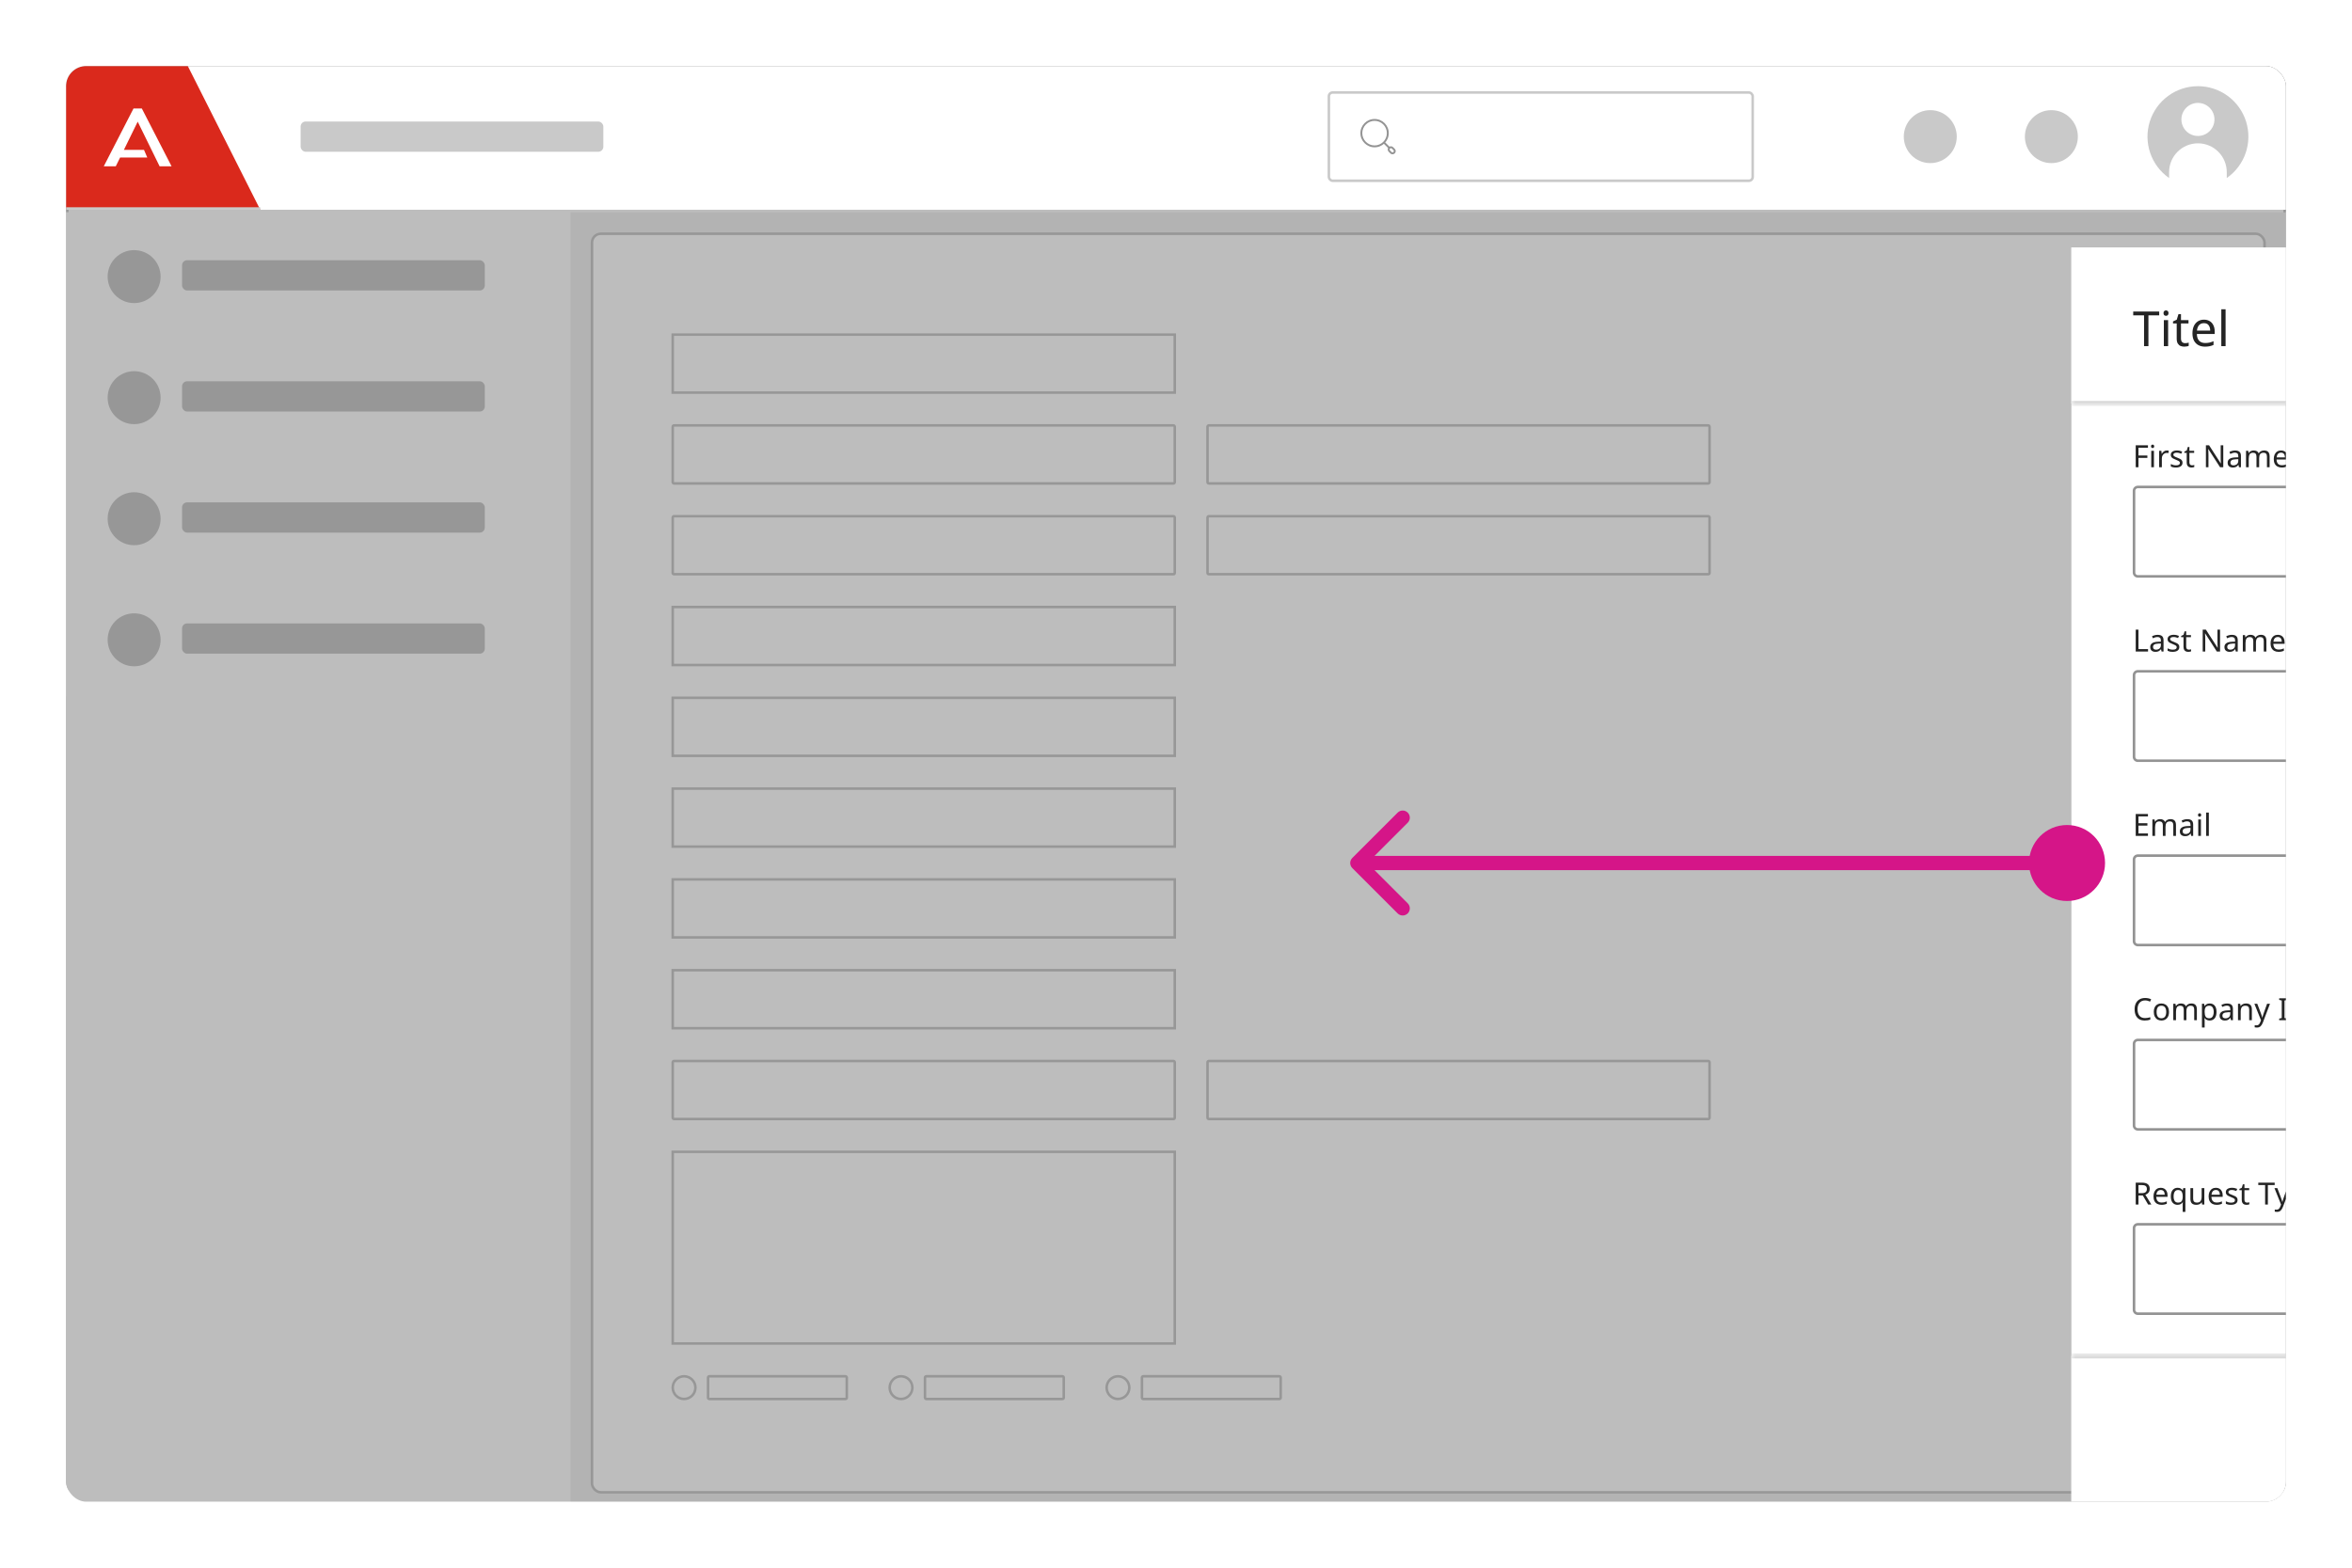 <svg width="285" height="190" viewBox="0 0 285 190" fill="none" xmlns="http://www.w3.org/2000/svg">
<g filter="url(#filter0_d_10306_24162)">
<g clip-path="url(#clip0_10306_24162)">
<rect x="8.153" y="4.153" width="268.694" height="175.156" rx="2.293" stroke="#C9C9C9" stroke-width="0.306"/>
<g clip-path="url(#clip1_10306_24162)" filter="url(#filter1_i_10306_24162)">
<rect width="61.136" height="157.732" transform="translate(8 21.73)" fill="white"/>
<rect width="61.136" height="14.673" transform="translate(8 21.73)" fill="white"/>
<path d="M16.559 32.734C14.786 32.734 13.349 31.297 13.349 29.524C13.349 27.752 14.786 26.315 16.559 26.315C18.331 26.315 19.768 27.752 19.768 29.524C19.768 31.297 18.331 32.734 16.559 32.734Z" fill="#C9C9C9"/>
<rect x="22.367" y="27.538" width="36.682" height="3.668" rx="0.611" fill="#C9C9C9"/>
<rect width="61.136" height="14.673" transform="translate(8 36.402)" fill="white"/>
<path d="M16.559 47.407C14.786 47.407 13.349 45.97 13.349 44.197C13.349 42.425 14.786 40.987 16.559 40.987C18.331 40.987 19.768 42.425 19.768 44.197C19.768 45.97 18.331 47.407 16.559 47.407Z" fill="#C9C9C9"/>
<rect x="22.367" y="42.21" width="36.682" height="3.668" rx="0.611" fill="#C9C9C9"/>
<rect width="61.136" height="14.673" transform="translate(8 51.075)" fill="white"/>
<path d="M16.559 62.08C14.786 62.08 13.349 60.643 13.349 58.87C13.349 57.097 14.786 55.66 16.559 55.66C18.331 55.66 19.768 57.097 19.768 58.87C19.768 60.643 18.331 62.08 16.559 62.08Z" fill="#C9C9C9"/>
<rect x="22.367" y="56.883" width="36.682" height="3.668" rx="0.611" fill="#C9C9C9"/>
<rect width="61.136" height="14.673" transform="translate(8 65.748)" fill="white"/>
<path d="M16.559 76.752C14.786 76.752 13.349 75.315 13.349 73.543C13.349 71.77 14.786 70.333 16.559 70.333C18.331 70.333 19.768 71.77 19.768 73.543C19.768 75.315 18.331 76.752 16.559 76.752Z" fill="#C9C9C9"/>
<rect x="22.367" y="71.556" width="36.682" height="3.668" rx="0.611" fill="#C9C9C9"/>
</g>
<rect width="207.864" height="157.732" transform="translate(69.136 21.73)" fill="#F1F1F1"/>
<rect x="71.734" y="24.328" width="202.667" height="152.535" rx="1.07" fill="white"/>
<rect x="71.734" y="24.328" width="202.667" height="152.535" rx="1.07" stroke="#C9C9C9" stroke-width="0.306"/>
<rect x="81.517" y="36.555" width="60.831" height="7.031" stroke="#C9C9C9" stroke-width="0.306"/>
<rect x="81.517" y="47.56" width="60.831" height="7.031" rx="0.153" stroke="#C9C9C9" stroke-width="0.306"/>
<rect x="146.321" y="47.56" width="60.831" height="7.031" rx="0.153" stroke="#C9C9C9" stroke-width="0.306"/>
<rect x="81.517" y="58.564" width="60.831" height="7.031" rx="0.153" stroke="#C9C9C9" stroke-width="0.306"/>
<rect x="146.321" y="58.564" width="60.831" height="7.031" rx="0.153" stroke="#C9C9C9" stroke-width="0.306"/>
<rect x="81.517" y="69.569" width="60.831" height="7.031" stroke="#C9C9C9" stroke-width="0.306"/>
<rect x="81.517" y="80.573" width="60.831" height="7.031" stroke="#C9C9C9" stroke-width="0.306"/>
<rect x="81.517" y="91.578" width="60.831" height="7.031" stroke="#C9C9C9" stroke-width="0.306"/>
<rect x="81.517" y="102.582" width="60.831" height="7.031" stroke="#C9C9C9" stroke-width="0.306"/>
<rect x="81.517" y="113.587" width="60.831" height="7.031" stroke="#C9C9C9" stroke-width="0.306"/>
<rect x="81.517" y="124.592" width="60.831" height="7.031" rx="0.153" stroke="#C9C9C9" stroke-width="0.306"/>
<rect x="146.321" y="124.592" width="60.831" height="7.031" rx="0.153" stroke="#C9C9C9" stroke-width="0.306"/>
<rect x="81.517" y="135.596" width="60.831" height="23.232" stroke="#C9C9C9" stroke-width="0.306"/>
<path d="M84.268 164.177C84.268 164.937 83.652 165.553 82.892 165.553C82.132 165.553 81.517 164.937 81.517 164.177C81.517 163.418 82.132 162.802 82.892 162.802C83.652 162.802 84.268 163.418 84.268 164.177Z" stroke="#C9C9C9" stroke-width="0.306"/>
<rect x="85.796" y="162.802" width="16.812" height="2.751" rx="0.153" stroke="#C9C9C9" stroke-width="0.306"/>
<path d="M110.556 164.177C110.556 164.937 109.94 165.553 109.181 165.553C108.421 165.553 107.805 164.937 107.805 164.177C107.805 163.418 108.421 162.802 109.181 162.802C109.94 162.802 110.556 163.418 110.556 164.177Z" stroke="#C9C9C9" stroke-width="0.306"/>
<rect x="112.085" y="162.802" width="16.812" height="2.751" rx="0.153" stroke="#C9C9C9" stroke-width="0.306"/>
<path d="M136.845 164.177C136.845 164.937 136.229 165.553 135.469 165.553C134.71 165.553 134.094 164.937 134.094 164.177C134.094 163.418 134.71 162.802 135.469 162.802C136.229 162.802 136.845 163.418 136.845 164.177Z" stroke="#C9C9C9" stroke-width="0.306"/>
<rect x="138.374" y="162.802" width="16.812" height="2.751" rx="0.153" stroke="#C9C9C9" stroke-width="0.306"/>
<rect opacity="0.3" x="8" y="4" width="269" height="175.461" fill="#242424"/>
<g filter="url(#filter2_d_10306_24162)">
<rect width="108.996" height="156.189" transform="translate(251 22)" fill="white"/>
<mask id="path-33-inside-1_10306_24162" fill="white">
<path d="M251 22H359.996V40.909H251V22Z"/>
</mask>
<path d="M251 22H359.996V40.909H251V22Z" fill="white"/>
<path d="M359.996 40.599H251V41.218H359.996V40.599Z" fill="#C9C9C9" mask="url(#path-33-inside-1_10306_24162)"/>
<path d="M260.332 33.954H259.802V30.218H258.49V29.754H261.638V30.218H260.332V33.954ZM262.466 29.618C262.544 29.618 262.613 29.646 262.672 29.701C262.734 29.752 262.766 29.834 262.766 29.948C262.766 30.062 262.734 30.146 262.672 30.201C262.613 30.252 262.544 30.277 262.466 30.277C262.379 30.277 262.307 30.252 262.248 30.201C262.189 30.146 262.16 30.062 262.16 29.948C262.16 29.834 262.189 29.752 262.248 29.701C262.307 29.646 262.379 29.618 262.466 29.618ZM262.719 30.801V33.954H262.201V30.801H262.719ZM264.771 33.59C264.849 33.59 264.93 33.584 265.012 33.572C265.094 33.56 265.161 33.544 265.212 33.525V33.919C265.157 33.947 265.079 33.968 264.977 33.984C264.875 34.003 264.777 34.013 264.683 34.013C264.518 34.013 264.365 33.986 264.224 33.931C264.086 33.872 263.975 33.772 263.888 33.631C263.802 33.49 263.759 33.291 263.759 33.037V31.201H263.312V30.954L263.765 30.748L263.971 30.077H264.277V30.801H265.189V31.201H264.277V33.025C264.277 33.217 264.322 33.36 264.412 33.454C264.506 33.544 264.626 33.59 264.771 33.59ZM267.061 30.742C267.328 30.742 267.559 30.801 267.756 30.919C267.952 31.036 268.101 31.203 268.203 31.419C268.309 31.631 268.362 31.88 268.362 32.166V32.478H266.202C266.21 32.835 266.3 33.107 266.473 33.295C266.65 33.48 266.895 33.572 267.208 33.572C267.408 33.572 267.585 33.554 267.738 33.519C267.895 33.48 268.056 33.425 268.22 33.354V33.807C268.06 33.878 267.901 33.929 267.744 33.96C267.587 33.996 267.401 34.013 267.185 34.013C266.883 34.013 266.618 33.952 266.391 33.831C266.163 33.709 265.985 33.529 265.855 33.29C265.73 33.05 265.667 32.754 265.667 32.401C265.667 32.056 265.724 31.76 265.838 31.513C265.955 31.266 266.118 31.076 266.326 30.942C266.538 30.809 266.783 30.742 267.061 30.742ZM267.055 31.166C266.808 31.166 266.612 31.246 266.467 31.407C266.326 31.564 266.242 31.783 266.214 32.066H267.82C267.816 31.799 267.754 31.583 267.632 31.419C267.51 31.25 267.318 31.166 267.055 31.166ZM269.682 33.954H269.164V29.483H269.682V33.954Z" fill="#242424"/>
<path d="M259.126 48.624H258.792V45.971H260.275V46.265H259.126V47.205H260.204V47.499H259.126V48.624ZM260.842 45.886C260.891 45.886 260.934 45.903 260.972 45.938C261.011 45.97 261.031 46.022 261.031 46.094C261.031 46.166 261.011 46.219 260.972 46.254C260.934 46.286 260.891 46.302 260.842 46.302C260.787 46.302 260.741 46.286 260.704 46.254C260.667 46.219 260.648 46.166 260.648 46.094C260.648 46.022 260.667 45.97 260.704 45.938C260.741 45.903 260.787 45.886 260.842 45.886ZM261.001 46.633V48.624H260.674V46.633H261.001ZM262.561 46.596C262.598 46.596 262.638 46.598 262.68 46.603C262.722 46.606 262.761 46.611 262.795 46.618L262.754 46.919C262.722 46.912 262.686 46.905 262.647 46.9C262.607 46.895 262.571 46.893 262.539 46.893C262.437 46.893 262.342 46.922 262.253 46.978C262.164 47.033 262.092 47.111 262.037 47.212C261.985 47.312 261.959 47.428 261.959 47.562V48.624H261.632V46.633H261.9L261.937 46.997H261.952C262.014 46.888 262.096 46.794 262.197 46.715C262.301 46.635 262.423 46.596 262.561 46.596ZM264.464 48.075C264.464 48.268 264.392 48.414 264.249 48.513C264.105 48.612 263.912 48.662 263.669 48.662C263.53 48.662 263.41 48.651 263.308 48.628C263.209 48.606 263.121 48.575 263.045 48.535V48.238C263.124 48.278 263.219 48.315 263.331 48.35C263.445 48.382 263.56 48.398 263.676 48.398C263.842 48.398 263.962 48.372 264.037 48.32C264.111 48.265 264.148 48.194 264.148 48.104C264.148 48.055 264.135 48.01 264.107 47.971C264.08 47.931 264.031 47.891 263.959 47.852C263.889 47.812 263.789 47.767 263.658 47.718C263.529 47.668 263.419 47.619 263.327 47.569C263.235 47.52 263.165 47.46 263.115 47.391C263.066 47.322 263.041 47.232 263.041 47.123C263.041 46.955 263.109 46.825 263.245 46.733C263.384 46.642 263.565 46.596 263.788 46.596C263.909 46.596 264.022 46.608 264.126 46.633C264.232 46.658 264.332 46.69 264.423 46.73L264.312 46.99C264.227 46.955 264.14 46.925 264.048 46.9C263.956 46.876 263.862 46.863 263.765 46.863C263.632 46.863 263.529 46.886 263.457 46.93C263.388 46.972 263.353 47.031 263.353 47.105C263.353 47.162 263.369 47.209 263.401 47.246C263.434 47.283 263.487 47.32 263.561 47.358C263.638 47.395 263.739 47.437 263.866 47.484C263.992 47.531 264.1 47.579 264.189 47.629C264.278 47.678 264.346 47.739 264.393 47.811C264.441 47.88 264.464 47.968 264.464 48.075ZM265.61 48.394C265.66 48.394 265.711 48.39 265.763 48.383C265.815 48.376 265.857 48.366 265.889 48.353V48.602C265.854 48.62 265.805 48.633 265.74 48.643C265.676 48.656 265.614 48.662 265.555 48.662C265.451 48.662 265.354 48.644 265.265 48.61C265.178 48.572 265.108 48.509 265.053 48.42C264.999 48.331 264.971 48.206 264.971 48.045V46.886H264.689V46.73L264.975 46.599L265.105 46.176H265.298V46.633H265.874V46.886H265.298V48.037C265.298 48.159 265.327 48.249 265.384 48.309C265.443 48.366 265.519 48.394 265.61 48.394ZM269.401 48.624H269.011L267.591 46.421H267.576C267.581 46.508 267.588 46.615 267.595 46.744C267.602 46.873 267.606 47.006 267.606 47.142V48.624H267.298V45.971H267.684L269.1 48.167H269.115C269.112 48.128 269.109 48.068 269.104 47.989C269.101 47.91 269.097 47.824 269.092 47.733C269.09 47.639 269.089 47.551 269.089 47.469V45.971H269.401V48.624ZM270.831 46.599C271.073 46.599 271.253 46.653 271.369 46.759C271.486 46.866 271.544 47.035 271.544 47.268V48.624H271.306L271.243 48.342H271.228C271.141 48.451 271.05 48.532 270.953 48.584C270.857 48.636 270.725 48.662 270.559 48.662C270.379 48.662 270.229 48.615 270.11 48.52C269.991 48.424 269.931 48.274 269.931 48.071C269.931 47.873 270.009 47.72 270.165 47.614C270.322 47.505 270.562 47.445 270.886 47.435L271.224 47.424V47.305C271.224 47.139 271.189 47.024 271.117 46.96C271.045 46.895 270.943 46.863 270.812 46.863C270.708 46.863 270.609 46.879 270.515 46.912C270.421 46.941 270.333 46.976 270.251 47.016L270.151 46.77C270.237 46.723 270.34 46.684 270.459 46.651C270.578 46.617 270.702 46.599 270.831 46.599ZM271.221 47.651L270.927 47.662C270.679 47.672 270.507 47.712 270.411 47.781C270.317 47.85 270.27 47.948 270.27 48.075C270.27 48.186 270.303 48.268 270.37 48.32C270.439 48.372 270.527 48.398 270.634 48.398C270.8 48.398 270.938 48.352 271.05 48.26C271.164 48.166 271.221 48.023 271.221 47.829V47.651ZM274.344 46.596C274.569 46.596 274.738 46.654 274.849 46.77C274.961 46.887 275.017 47.073 275.017 47.328V48.624H274.693V47.343C274.693 47.028 274.558 46.871 274.288 46.871C274.095 46.871 273.956 46.926 273.872 47.038C273.79 47.149 273.75 47.312 273.75 47.525V48.624H273.426V47.343C273.426 47.028 273.29 46.871 273.018 46.871C272.817 46.871 272.678 46.933 272.601 47.056C272.525 47.18 272.486 47.359 272.486 47.592V48.624H272.159V46.633H272.423L272.471 46.904H272.49C272.552 46.8 272.635 46.723 272.739 46.674C272.845 46.622 272.958 46.596 273.077 46.596C273.389 46.596 273.592 46.707 273.686 46.93H273.705C273.772 46.816 273.862 46.732 273.976 46.678C274.09 46.623 274.213 46.596 274.344 46.596ZM276.401 46.596C276.569 46.596 276.716 46.633 276.839 46.707C276.963 46.782 277.057 46.887 277.122 47.023C277.189 47.157 277.222 47.314 277.222 47.495V47.692H275.858C275.863 47.917 275.92 48.09 276.029 48.208C276.141 48.325 276.296 48.383 276.494 48.383C276.62 48.383 276.732 48.372 276.828 48.35C276.927 48.325 277.029 48.29 277.133 48.245V48.532C277.031 48.576 276.931 48.608 276.832 48.628C276.733 48.651 276.615 48.662 276.479 48.662C276.288 48.662 276.121 48.623 275.977 48.547C275.834 48.47 275.721 48.356 275.639 48.205C275.56 48.053 275.52 47.867 275.52 47.644C275.52 47.426 275.556 47.239 275.628 47.083C275.702 46.926 275.805 46.806 275.937 46.722C276.07 46.638 276.225 46.596 276.401 46.596ZM276.397 46.863C276.241 46.863 276.117 46.914 276.026 47.016C275.937 47.115 275.883 47.253 275.866 47.432H276.88C276.878 47.263 276.838 47.127 276.761 47.023C276.685 46.916 276.563 46.863 276.397 46.863Z" fill="#242424"/>
<path d="M258.586 51.482C258.586 51.226 258.794 51.018 259.051 51.018H351.946C352.202 51.018 352.41 51.226 352.41 51.482V61.391C352.41 61.648 352.202 61.856 351.946 61.856H259.051C258.794 61.856 258.586 61.648 258.586 61.391V51.482Z" fill="white"/>
<path d="M258.586 51.482C258.586 51.226 258.794 51.018 259.051 51.018H351.946C352.202 51.018 352.41 51.226 352.41 51.482V61.391C352.41 61.648 352.202 61.856 351.946 61.856H259.051C258.794 61.856 258.586 61.648 258.586 61.391V51.482Z" stroke="#939393" stroke-width="0.31"/>
<path d="M258.792 70.965V68.312H259.126V70.668H260.286V70.965H258.792ZM261.45 68.94C261.693 68.94 261.873 68.993 261.989 69.1C262.106 69.206 262.164 69.376 262.164 69.609V70.965H261.926L261.863 70.683H261.848C261.761 70.791 261.67 70.872 261.573 70.924C261.476 70.976 261.345 71.002 261.179 71.002C260.998 71.002 260.848 70.955 260.73 70.861C260.611 70.764 260.551 70.614 260.551 70.411C260.551 70.213 260.629 70.061 260.785 69.954C260.941 69.845 261.182 69.786 261.506 69.776L261.844 69.765V69.646C261.844 69.48 261.808 69.365 261.737 69.3C261.665 69.236 261.563 69.204 261.432 69.204C261.328 69.204 261.229 69.22 261.135 69.252C261.04 69.282 260.952 69.316 260.871 69.356L260.77 69.111C260.857 69.064 260.96 69.024 261.079 68.992C261.198 68.957 261.322 68.94 261.45 68.94ZM261.841 69.991L261.547 70.002C261.299 70.012 261.127 70.052 261.031 70.121C260.936 70.191 260.889 70.289 260.889 70.415C260.889 70.526 260.923 70.608 260.99 70.66C261.059 70.712 261.147 70.738 261.253 70.738C261.419 70.738 261.558 70.692 261.67 70.601C261.784 70.507 261.841 70.363 261.841 70.17V69.991ZM264.076 70.415C264.076 70.608 264.004 70.754 263.86 70.853C263.717 70.953 263.523 71.002 263.281 71.002C263.142 71.002 263.022 70.991 262.92 70.969C262.821 70.946 262.733 70.915 262.656 70.876V70.578C262.736 70.618 262.831 70.655 262.942 70.69C263.056 70.722 263.172 70.738 263.288 70.738C263.454 70.738 263.574 70.712 263.648 70.66C263.723 70.606 263.76 70.534 263.76 70.445C263.76 70.395 263.746 70.35 263.719 70.311C263.692 70.271 263.642 70.232 263.57 70.192C263.501 70.152 263.401 70.108 263.269 70.058C263.141 70.009 263.03 69.959 262.939 69.91C262.847 69.86 262.776 69.801 262.727 69.731C262.677 69.662 262.653 69.573 262.653 69.464C262.653 69.295 262.721 69.165 262.857 69.073C262.996 68.982 263.177 68.936 263.4 68.936C263.521 68.936 263.634 68.948 263.738 68.973C263.844 68.998 263.943 69.03 264.035 69.07L263.923 69.33C263.839 69.295 263.751 69.266 263.66 69.241C263.568 69.216 263.474 69.204 263.377 69.204C263.243 69.204 263.141 69.226 263.069 69.27C262.999 69.313 262.965 69.371 262.965 69.445C262.965 69.502 262.981 69.549 263.013 69.586C263.045 69.624 263.099 69.661 263.173 69.698C263.25 69.735 263.351 69.777 263.478 69.824C263.604 69.871 263.712 69.919 263.801 69.969C263.89 70.019 263.958 70.079 264.005 70.151C264.052 70.221 264.076 70.308 264.076 70.415ZM265.222 70.734C265.272 70.734 265.322 70.731 265.375 70.723C265.427 70.716 265.469 70.706 265.501 70.694V70.943C265.466 70.96 265.417 70.974 265.352 70.984C265.288 70.996 265.226 71.002 265.166 71.002C265.062 71.002 264.966 70.985 264.877 70.95C264.79 70.913 264.719 70.85 264.665 70.76C264.61 70.671 264.583 70.546 264.583 70.385V69.226H264.301V69.07L264.587 68.94L264.717 68.516H264.91V68.973H265.486V69.226H264.91V70.378C264.91 70.499 264.939 70.59 264.995 70.649C265.055 70.706 265.131 70.734 265.222 70.734ZM269.013 70.965H268.622L267.203 68.761H267.188C267.193 68.848 267.199 68.956 267.207 69.085C267.214 69.213 267.218 69.346 267.218 69.482V70.965H266.909V68.312H267.296L268.712 70.508H268.726C268.724 70.468 268.72 70.409 268.715 70.329C268.713 70.25 268.709 70.165 268.704 70.073C268.702 69.979 268.7 69.891 268.7 69.809V68.312H269.013V70.965ZM270.442 68.94C270.685 68.94 270.865 68.993 270.981 69.1C271.098 69.206 271.156 69.376 271.156 69.609V70.965H270.918L270.855 70.683H270.84C270.753 70.791 270.662 70.872 270.565 70.924C270.468 70.976 270.337 71.002 270.171 71.002C269.99 71.002 269.84 70.955 269.721 70.861C269.603 70.764 269.543 70.614 269.543 70.411C269.543 70.213 269.621 70.061 269.777 69.954C269.933 69.845 270.174 69.786 270.498 69.776L270.836 69.765V69.646C270.836 69.48 270.8 69.365 270.728 69.3C270.657 69.236 270.555 69.204 270.424 69.204C270.32 69.204 270.221 69.22 270.126 69.252C270.032 69.282 269.944 69.316 269.863 69.356L269.762 69.111C269.849 69.064 269.952 69.024 270.071 68.992C270.19 68.957 270.314 68.94 270.442 68.94ZM270.832 69.991L270.539 70.002C270.291 70.012 270.119 70.052 270.022 70.121C269.928 70.191 269.881 70.289 269.881 70.415C269.881 70.526 269.915 70.608 269.982 70.66C270.051 70.712 270.139 70.738 270.245 70.738C270.411 70.738 270.55 70.692 270.662 70.601C270.775 70.507 270.832 70.363 270.832 70.17V69.991ZM273.956 68.936C274.181 68.936 274.35 68.994 274.461 69.111C274.573 69.227 274.628 69.413 274.628 69.668V70.965H274.305V69.683C274.305 69.368 274.17 69.211 273.9 69.211C273.707 69.211 273.568 69.267 273.484 69.378C273.402 69.49 273.361 69.652 273.361 69.865V70.965H273.038V69.683C273.038 69.368 272.902 69.211 272.629 69.211C272.429 69.211 272.29 69.273 272.213 69.397C272.136 69.521 272.098 69.699 272.098 69.932V70.965H271.771V68.973H272.035L272.083 69.245H272.102C272.164 69.14 272.247 69.064 272.351 69.014C272.457 68.962 272.57 68.936 272.689 68.936C273.001 68.936 273.204 69.047 273.298 69.27H273.317C273.384 69.156 273.474 69.072 273.588 69.018C273.702 68.963 273.824 68.936 273.956 68.936ZM276.013 68.936C276.181 68.936 276.327 68.973 276.451 69.047C276.575 69.122 276.669 69.227 276.734 69.363C276.8 69.497 276.834 69.654 276.834 69.835V70.032H275.47C275.475 70.258 275.532 70.43 275.641 70.549C275.753 70.665 275.907 70.723 276.106 70.723C276.232 70.723 276.343 70.712 276.44 70.69C276.539 70.665 276.641 70.63 276.745 70.586V70.872C276.643 70.917 276.543 70.949 276.444 70.969C276.345 70.991 276.227 71.002 276.091 71.002C275.9 71.002 275.733 70.964 275.589 70.887C275.445 70.81 275.333 70.696 275.251 70.545C275.172 70.394 275.132 70.207 275.132 69.984C275.132 69.766 275.168 69.579 275.24 69.423C275.314 69.267 275.417 69.147 275.548 69.062C275.682 68.978 275.837 68.936 276.013 68.936ZM276.009 69.204C275.853 69.204 275.729 69.254 275.637 69.356C275.548 69.455 275.495 69.594 275.478 69.772H276.492C276.49 69.604 276.45 69.467 276.373 69.363C276.296 69.257 276.175 69.204 276.009 69.204Z" fill="#242424"/>
<path d="M258.586 73.823C258.586 73.566 258.794 73.358 259.051 73.358H351.946C352.202 73.358 352.41 73.566 352.41 73.823V83.731C352.41 83.988 352.202 84.196 351.946 84.196H259.051C258.794 84.196 258.586 83.988 258.586 83.731V73.823Z" fill="white"/>
<path d="M258.586 73.823C258.586 73.566 258.794 73.358 259.051 73.358H351.946C352.202 73.358 352.41 73.566 352.41 73.823V83.731C352.41 83.988 352.202 84.196 351.946 84.196H259.051C258.794 84.196 258.586 83.988 258.586 83.731V73.823Z" stroke="#939393" stroke-width="0.31"/>
<path d="M260.275 93.305H258.792V90.652H260.275V90.946H259.126V91.774H260.208V92.064H259.126V93.012H260.275V93.305ZM262.997 91.276C263.223 91.276 263.391 91.335 263.502 91.451C263.614 91.567 263.67 91.753 263.67 92.008V93.305H263.346V92.023C263.346 91.709 263.211 91.551 262.941 91.551C262.748 91.551 262.609 91.607 262.525 91.719C262.443 91.83 262.403 91.992 262.403 92.205V93.305H262.079V92.023C262.079 91.709 261.943 91.551 261.671 91.551C261.47 91.551 261.331 91.613 261.254 91.737C261.178 91.861 261.139 92.039 261.139 92.272V93.305H260.812V91.314H261.076L261.124 91.585H261.143C261.205 91.481 261.288 91.404 261.392 91.354C261.498 91.302 261.611 91.276 261.73 91.276C262.042 91.276 262.245 91.388 262.339 91.611H262.358C262.425 91.497 262.515 91.413 262.629 91.358C262.743 91.304 262.866 91.276 262.997 91.276ZM265.039 91.28C265.282 91.28 265.462 91.333 265.578 91.44C265.694 91.546 265.753 91.716 265.753 91.949V93.305H265.515L265.452 93.023H265.437C265.35 93.132 265.258 93.212 265.162 93.264C265.065 93.316 264.934 93.342 264.768 93.342C264.587 93.342 264.437 93.295 264.318 93.201C264.199 93.105 264.14 92.955 264.14 92.752C264.14 92.553 264.218 92.401 264.374 92.294C264.53 92.186 264.77 92.126 265.095 92.116L265.433 92.105V91.986C265.433 91.82 265.397 91.705 265.325 91.641C265.253 91.576 265.152 91.544 265.021 91.544C264.917 91.544 264.817 91.56 264.723 91.592C264.629 91.622 264.541 91.657 264.46 91.696L264.359 91.451C264.446 91.404 264.549 91.364 264.668 91.332C264.787 91.297 264.91 91.28 265.039 91.28ZM265.429 92.332L265.136 92.343C264.888 92.353 264.716 92.392 264.619 92.462C264.525 92.531 264.478 92.629 264.478 92.755C264.478 92.867 264.512 92.948 264.578 93.001C264.648 93.053 264.736 93.079 264.842 93.079C265.008 93.079 265.147 93.033 265.258 92.941C265.372 92.847 265.429 92.703 265.429 92.51V92.332ZM266.535 90.567C266.585 90.567 266.628 90.584 266.665 90.619C266.705 90.651 266.724 90.703 266.724 90.775C266.724 90.847 266.705 90.9 266.665 90.935C266.628 90.967 266.585 90.983 266.535 90.983C266.48 90.983 266.435 90.967 266.397 90.935C266.36 90.9 266.342 90.847 266.342 90.775C266.342 90.703 266.36 90.651 266.397 90.619C266.435 90.584 266.48 90.567 266.535 90.567ZM266.695 91.314V93.305H266.368V91.314H266.695ZM267.653 93.305H267.326V90.481H267.653V93.305Z" fill="#242424"/>
<path d="M258.586 96.163C258.586 95.907 258.794 95.699 259.051 95.699H351.946C352.202 95.699 352.41 95.907 352.41 96.163V106.072C352.41 106.328 352.202 106.536 351.946 106.536H259.051C258.794 106.536 258.586 106.328 258.586 106.072V96.163Z" fill="white"/>
<path d="M258.586 96.163C258.586 95.907 258.794 95.699 259.051 95.699H351.946C352.202 95.699 352.41 95.907 352.41 96.163V106.072C352.41 106.328 352.202 106.536 351.946 106.536H259.051C258.794 106.536 258.586 106.328 258.586 106.072V96.163Z" stroke="#939393" stroke-width="0.31"/>
<path d="M259.929 113.249C259.644 113.249 259.42 113.344 259.257 113.535C259.093 113.726 259.011 113.987 259.011 114.319C259.011 114.648 259.087 114.91 259.238 115.103C259.392 115.294 259.621 115.389 259.925 115.389C260.039 115.389 260.148 115.379 260.252 115.359C260.356 115.34 260.459 115.315 260.561 115.285V115.575C260.462 115.612 260.359 115.639 260.252 115.657C260.148 115.674 260.023 115.683 259.877 115.683C259.607 115.683 259.382 115.627 259.201 115.516C259.02 115.404 258.884 115.246 258.792 115.04C258.703 114.834 258.658 114.593 258.658 114.315C258.658 114.048 258.707 113.812 258.803 113.609C258.902 113.404 259.047 113.244 259.238 113.13C259.429 113.014 259.66 112.955 259.933 112.955C260.213 112.955 260.457 113.007 260.665 113.111L260.531 113.394C260.449 113.357 260.358 113.323 260.256 113.293C260.157 113.264 260.048 113.249 259.929 113.249ZM262.827 114.646C262.827 114.975 262.743 115.231 262.574 115.411C262.408 115.592 262.183 115.683 261.898 115.683C261.722 115.683 261.565 115.643 261.426 115.564C261.29 115.482 261.182 115.364 261.103 115.211C261.023 115.055 260.984 114.866 260.984 114.646C260.984 114.317 261.066 114.063 261.229 113.884C261.395 113.706 261.622 113.617 261.909 113.617C262.087 113.617 262.246 113.658 262.385 113.739C262.523 113.819 262.631 113.935 262.708 114.089C262.787 114.24 262.827 114.426 262.827 114.646ZM261.322 114.646C261.322 114.881 261.368 115.068 261.459 115.207C261.554 115.343 261.702 115.411 261.905 115.411C262.106 115.411 262.253 115.343 262.347 115.207C262.442 115.068 262.489 114.881 262.489 114.646C262.489 114.411 262.442 114.226 262.347 114.092C262.253 113.959 262.105 113.892 261.902 113.892C261.698 113.892 261.551 113.959 261.459 114.092C261.368 114.226 261.322 114.411 261.322 114.646ZM265.53 113.617C265.755 113.617 265.924 113.675 266.035 113.791C266.147 113.908 266.202 114.094 266.202 114.349V115.646H265.879V114.364C265.879 114.049 265.744 113.892 265.474 113.892C265.281 113.892 265.142 113.947 265.058 114.059C264.976 114.17 264.935 114.333 264.935 114.546V115.646H264.612V114.364C264.612 114.049 264.476 113.892 264.203 113.892C264.003 113.892 263.864 113.954 263.787 114.078C263.71 114.201 263.672 114.38 263.672 114.613V115.646H263.345V113.654H263.609L263.657 113.925H263.676C263.738 113.821 263.821 113.744 263.925 113.695C264.031 113.643 264.144 113.617 264.263 113.617C264.575 113.617 264.778 113.728 264.872 113.951H264.891C264.958 113.837 265.048 113.753 265.162 113.698C265.276 113.644 265.399 113.617 265.53 113.617ZM267.765 113.617C268.01 113.617 268.207 113.702 268.356 113.873C268.507 114.044 268.583 114.302 268.583 114.646C268.583 114.985 268.507 115.243 268.356 115.419C268.207 115.595 268.009 115.683 267.762 115.683C267.608 115.683 267.48 115.654 267.379 115.597C267.28 115.54 267.202 115.472 267.145 115.393H267.122C267.125 115.435 267.129 115.488 267.134 115.553C267.141 115.617 267.145 115.673 267.145 115.72V116.537H266.818V113.654H267.085L267.13 113.925H267.145C267.204 113.838 267.282 113.765 267.379 113.706C267.475 113.646 267.604 113.617 267.765 113.617ZM267.706 113.892C267.503 113.892 267.359 113.949 267.275 114.063C267.191 114.177 267.147 114.35 267.145 114.583V114.646C267.145 114.891 267.184 115.081 267.264 115.215C267.345 115.346 267.495 115.411 267.713 115.411C267.832 115.411 267.931 115.379 268.01 115.315C268.09 115.248 268.148 115.156 268.185 115.04C268.225 114.923 268.245 114.791 268.245 114.642C268.245 114.414 268.2 114.232 268.111 114.096C268.024 113.96 267.889 113.892 267.706 113.892ZM269.858 113.62C270.101 113.62 270.28 113.674 270.397 113.78C270.513 113.887 270.572 114.056 270.572 114.289V115.646H270.334L270.271 115.363H270.256C270.169 115.472 270.077 115.553 269.981 115.605C269.884 115.657 269.753 115.683 269.587 115.683C269.406 115.683 269.256 115.636 269.137 115.542C269.018 115.445 268.959 115.295 268.959 115.092C268.959 114.894 269.037 114.741 269.193 114.635C269.349 114.526 269.589 114.466 269.914 114.457L270.252 114.445V114.326C270.252 114.16 270.216 114.045 270.144 113.981C270.072 113.916 269.971 113.884 269.84 113.884C269.735 113.884 269.636 113.9 269.542 113.933C269.448 113.962 269.36 113.997 269.278 114.037L269.178 113.791C269.265 113.744 269.368 113.705 269.487 113.672C269.605 113.638 269.729 113.62 269.858 113.62ZM270.248 114.672L269.955 114.683C269.707 114.693 269.535 114.733 269.438 114.802C269.344 114.871 269.297 114.969 269.297 115.096C269.297 115.207 269.33 115.289 269.397 115.341C269.467 115.393 269.555 115.419 269.661 115.419C269.827 115.419 269.966 115.373 270.077 115.281C270.191 115.187 270.248 115.044 270.248 114.85V114.672ZM272.145 113.617C272.383 113.617 272.563 113.675 272.684 113.791C272.806 113.908 272.866 114.094 272.866 114.349V115.646H272.543V114.371C272.543 114.051 272.394 113.892 272.097 113.892C271.877 113.892 271.724 113.954 271.64 114.078C271.556 114.201 271.514 114.38 271.514 114.613V115.646H271.187V113.654H271.45L271.499 113.925H271.517C271.582 113.821 271.671 113.744 271.785 113.695C271.899 113.643 272.019 113.617 272.145 113.617ZM273.172 113.654H273.521L273.952 114.787C273.989 114.889 274.022 114.984 274.052 115.073C274.082 115.163 274.104 115.248 274.119 115.33H274.134C274.149 115.268 274.172 115.187 274.204 115.088C274.237 114.987 274.27 114.885 274.305 114.784L274.71 113.654H275.063L274.204 115.921C274.133 116.109 274.042 116.259 273.933 116.37C273.824 116.482 273.673 116.537 273.48 116.537C273.42 116.537 273.368 116.534 273.324 116.526C273.279 116.521 273.241 116.515 273.209 116.508V116.248C273.236 116.252 273.268 116.257 273.305 116.262C273.345 116.267 273.386 116.27 273.428 116.27C273.542 116.27 273.634 116.238 273.703 116.173C273.772 116.109 273.828 116.023 273.87 115.917L273.974 115.653L273.172 113.654ZM277.135 115.646H276.176V115.452L276.488 115.382V113.26L276.176 113.186V112.992H277.135V113.186L276.822 113.26V115.382L277.135 115.452V115.646ZM279.772 114.293C279.772 114.741 279.65 115.08 279.404 115.307C279.162 115.533 278.822 115.646 278.386 115.646H277.647V112.992H278.464C278.729 112.992 278.96 113.042 279.155 113.141C279.354 113.24 279.506 113.386 279.612 113.58C279.719 113.773 279.772 114.011 279.772 114.293ZM279.419 114.304C279.419 113.95 279.331 113.691 279.155 113.528C278.982 113.362 278.736 113.279 278.416 113.279H277.981V115.359H278.342C279.06 115.359 279.419 115.008 279.419 114.304Z" fill="#242424"/>
<path d="M258.586 118.503C258.586 118.247 258.794 118.039 259.051 118.039H351.946C352.202 118.039 352.41 118.247 352.41 118.503V128.412C352.41 128.669 352.202 128.877 351.946 128.877H259.051C258.794 128.877 258.586 128.669 258.586 128.412V118.503Z" fill="white"/>
<path d="M258.586 118.503C258.586 118.247 258.794 118.039 259.051 118.039H351.946C352.202 118.039 352.41 118.247 352.41 118.503V128.412C352.41 128.669 352.202 128.877 351.946 128.877H259.051C258.794 128.877 258.586 128.669 258.586 128.412V118.503Z" stroke="#939393" stroke-width="0.31"/>
<path d="M259.524 135.333C259.854 135.333 260.096 135.396 260.252 135.522C260.411 135.646 260.49 135.834 260.49 136.087C260.49 136.228 260.464 136.346 260.412 136.44C260.36 136.534 260.293 136.61 260.212 136.667C260.132 136.724 260.048 136.767 259.959 136.797L260.687 137.986H260.297L259.654 136.89H259.126V137.986H258.792V135.333H259.524ZM259.506 135.623H259.126V136.607H259.524C259.74 136.607 259.897 136.565 259.996 136.481C260.095 136.394 260.145 136.268 260.145 136.102C260.145 135.929 260.093 135.806 259.989 135.734C259.885 135.66 259.723 135.623 259.506 135.623ZM261.828 135.957C261.997 135.957 262.143 135.994 262.267 136.069C262.39 136.143 262.485 136.248 262.549 136.384C262.616 136.518 262.649 136.675 262.649 136.856V137.053H261.286C261.291 137.279 261.348 137.451 261.457 137.57C261.568 137.686 261.723 137.744 261.921 137.744C262.047 137.744 262.159 137.733 262.255 137.711C262.355 137.686 262.456 137.652 262.56 137.607V137.893C262.459 137.938 262.358 137.97 262.259 137.99C262.16 138.012 262.042 138.023 261.906 138.023C261.715 138.023 261.548 137.985 261.405 137.908C261.261 137.831 261.148 137.717 261.066 137.566C260.987 137.415 260.947 137.228 260.947 137.005C260.947 136.787 260.983 136.6 261.055 136.444C261.13 136.288 261.232 136.168 261.364 136.083C261.497 135.999 261.652 135.957 261.828 135.957ZM261.824 136.225C261.668 136.225 261.544 136.275 261.453 136.377C261.364 136.476 261.31 136.615 261.293 136.793H262.307C262.305 136.625 262.265 136.488 262.189 136.384C262.112 136.278 261.99 136.225 261.824 136.225ZM264.483 138.878V138.027C264.483 137.982 264.484 137.93 264.487 137.871C264.489 137.811 264.494 137.761 264.501 137.718H264.479C264.422 137.803 264.343 137.874 264.241 137.934C264.142 137.993 264.013 138.023 263.855 138.023C263.615 138.023 263.419 137.938 263.268 137.767C263.119 137.593 263.045 137.336 263.045 136.994C263.045 136.652 263.12 136.394 263.272 136.221C263.425 136.045 263.623 135.957 263.866 135.957C264.022 135.957 264.15 135.987 264.249 136.046C264.348 136.106 264.427 136.179 264.487 136.266H264.501L264.55 135.994H264.81V138.878H264.483ZM263.918 137.752C264.121 137.752 264.266 137.696 264.353 137.585C264.44 137.471 264.484 137.297 264.487 137.064V136.998C264.487 136.745 264.444 136.554 264.36 136.425C264.276 136.294 264.126 136.228 263.911 136.228C263.732 136.228 263.6 136.299 263.513 136.44C263.426 136.579 263.383 136.766 263.383 137.001C263.383 137.237 263.426 137.421 263.513 137.555C263.6 137.686 263.735 137.752 263.918 137.752ZM267.107 135.994V137.986H266.84L266.791 137.722H266.776C266.712 137.826 266.623 137.903 266.509 137.952C266.395 138 266.274 138.023 266.145 138.023C265.904 138.023 265.724 137.966 265.602 137.852C265.481 137.736 265.42 137.551 265.42 137.299V135.994H265.751V137.276C265.751 137.593 265.898 137.752 266.193 137.752C266.413 137.752 266.566 137.69 266.65 137.566C266.737 137.442 266.78 137.264 266.78 137.031V135.994H267.107ZM268.509 135.957C268.677 135.957 268.823 135.994 268.947 136.069C269.071 136.143 269.165 136.248 269.229 136.384C269.296 136.518 269.33 136.675 269.33 136.856V137.053H267.966C267.971 137.279 268.028 137.451 268.137 137.57C268.248 137.686 268.403 137.744 268.601 137.744C268.728 137.744 268.839 137.733 268.936 137.711C269.035 137.686 269.137 137.652 269.241 137.607V137.893C269.139 137.938 269.039 137.97 268.94 137.99C268.841 138.012 268.723 138.023 268.587 138.023C268.396 138.023 268.229 137.985 268.085 137.908C267.941 137.831 267.829 137.717 267.747 137.566C267.668 137.415 267.628 137.228 267.628 137.005C267.628 136.787 267.664 136.6 267.736 136.444C267.81 136.288 267.913 136.168 268.044 136.083C268.178 135.999 268.333 135.957 268.509 135.957ZM268.505 136.225C268.349 136.225 268.225 136.275 268.133 136.377C268.044 136.476 267.991 136.615 267.973 136.793H268.988C268.985 136.625 268.946 136.488 268.869 136.384C268.792 136.278 268.671 136.225 268.505 136.225ZM271.134 137.436C271.134 137.629 271.062 137.775 270.918 137.874C270.774 137.974 270.581 138.023 270.338 138.023C270.2 138.023 270.08 138.012 269.978 137.99C269.879 137.967 269.791 137.936 269.714 137.897V137.599C269.793 137.639 269.889 137.676 270 137.711C270.114 137.743 270.229 137.759 270.346 137.759C270.512 137.759 270.632 137.733 270.706 137.681C270.781 137.627 270.818 137.555 270.818 137.466C270.818 137.416 270.804 137.372 270.777 137.332C270.75 137.292 270.7 137.253 270.628 137.213C270.559 137.173 270.459 137.129 270.327 137.079C270.198 137.03 270.088 136.98 269.997 136.931C269.905 136.881 269.834 136.822 269.785 136.752C269.735 136.683 269.71 136.594 269.71 136.485C269.71 136.316 269.779 136.186 269.915 136.095C270.054 136.003 270.234 135.957 270.457 135.957C270.579 135.957 270.691 135.969 270.795 135.994C270.902 136.019 271.001 136.051 271.093 136.091L270.981 136.351C270.897 136.316 270.809 136.287 270.717 136.262C270.626 136.237 270.532 136.225 270.435 136.225C270.301 136.225 270.198 136.247 270.127 136.292C270.057 136.334 270.023 136.392 270.023 136.466C270.023 136.523 270.039 136.57 270.071 136.607C270.103 136.645 270.156 136.682 270.231 136.719C270.307 136.756 270.409 136.798 270.535 136.845C270.662 136.892 270.769 136.941 270.859 136.99C270.948 137.04 271.016 137.1 271.063 137.172C271.11 137.242 271.134 137.329 271.134 137.436ZM272.28 137.756C272.33 137.756 272.38 137.752 272.432 137.744C272.484 137.737 272.526 137.727 272.559 137.715V137.964C272.524 137.981 272.474 137.995 272.41 138.005C272.346 138.017 272.284 138.023 272.224 138.023C272.12 138.023 272.024 138.006 271.934 137.971C271.848 137.934 271.777 137.871 271.723 137.782C271.668 137.692 271.641 137.567 271.641 137.406V136.247H271.358V136.091L271.645 135.961L271.775 135.537H271.968V135.994H272.544V136.247H271.968V137.399C271.968 137.52 271.996 137.611 272.053 137.67C272.113 137.727 272.188 137.756 272.28 137.756ZM274.807 137.986H274.473V135.626H273.644V135.333H275.632V135.626H274.807V137.986ZM275.603 135.994H275.952L276.383 137.128C276.42 137.229 276.454 137.325 276.483 137.414C276.513 137.503 276.535 137.588 276.55 137.67H276.565C276.58 137.608 276.604 137.528 276.636 137.429C276.668 137.327 276.701 137.225 276.736 137.124L277.141 135.994H277.494L276.636 138.261C276.564 138.449 276.473 138.599 276.364 138.711C276.255 138.822 276.104 138.878 275.911 138.878C275.852 138.878 275.8 138.874 275.755 138.867C275.71 138.862 275.672 138.855 275.64 138.848V138.588C275.667 138.593 275.699 138.598 275.737 138.603C275.776 138.608 275.817 138.61 275.859 138.61C275.973 138.61 276.065 138.578 276.134 138.514C276.203 138.449 276.259 138.364 276.301 138.257L276.405 137.993L275.603 135.994ZM278.757 135.957C279.002 135.957 279.199 136.043 279.347 136.214C279.498 136.384 279.574 136.642 279.574 136.986C279.574 137.326 279.498 137.583 279.347 137.759C279.199 137.935 279.001 138.023 278.753 138.023C278.599 138.023 278.472 137.995 278.37 137.938C278.271 137.881 278.193 137.813 278.136 137.733H278.114C278.116 137.775 278.12 137.829 278.125 137.893C278.132 137.957 278.136 138.013 278.136 138.06V138.878H277.809V135.994H278.077L278.121 136.266H278.136C278.195 136.179 278.274 136.106 278.37 136.046C278.467 135.987 278.596 135.957 278.757 135.957ZM278.697 136.232C278.494 136.232 278.35 136.289 278.266 136.403C278.182 136.517 278.139 136.69 278.136 136.923V136.986C278.136 137.232 278.176 137.421 278.255 137.555C278.337 137.686 278.487 137.752 278.705 137.752C278.823 137.752 278.923 137.72 279.002 137.655C279.081 137.588 279.139 137.497 279.176 137.38C279.216 137.264 279.236 137.131 279.236 136.983C279.236 136.755 279.191 136.573 279.102 136.436C279.015 136.3 278.88 136.232 278.697 136.232ZM280.864 135.957C281.033 135.957 281.179 135.994 281.303 136.069C281.427 136.143 281.521 136.248 281.585 136.384C281.652 136.518 281.685 136.675 281.685 136.856V137.053H280.322C280.327 137.279 280.384 137.451 280.493 137.57C280.604 137.686 280.759 137.744 280.957 137.744C281.084 137.744 281.195 137.733 281.292 137.711C281.391 137.686 281.492 137.652 281.596 137.607V137.893C281.495 137.938 281.394 137.97 281.295 137.99C281.196 138.012 281.079 138.023 280.942 138.023C280.752 138.023 280.584 137.985 280.441 137.908C280.297 137.831 280.184 137.717 280.103 137.566C280.023 137.415 279.984 137.228 279.984 137.005C279.984 136.787 280.02 136.6 280.091 136.444C280.166 136.288 280.269 136.168 280.4 136.083C280.534 135.999 280.688 135.957 280.864 135.957ZM280.861 136.225C280.705 136.225 280.581 136.275 280.489 136.377C280.4 136.476 280.347 136.615 280.329 136.793H281.344C281.341 136.625 281.302 136.488 281.225 136.384C281.148 136.278 281.027 136.225 280.861 136.225Z" fill="#242424"/>
<path d="M258.586 140.844C258.586 140.587 258.794 140.379 259.051 140.379H351.946C352.202 140.379 352.41 140.587 352.41 140.844V150.753C352.41 151.009 352.202 151.217 351.946 151.217H259.051C258.794 151.217 258.586 151.009 258.586 150.753V140.844Z" fill="white"/>
<path d="M258.586 140.844C258.586 140.587 258.794 140.379 259.051 140.379H351.946C352.202 140.379 352.41 140.587 352.41 140.844V150.753C352.41 151.009 352.202 151.217 351.946 151.217H259.051C258.794 151.217 258.586 151.009 258.586 150.753V140.844Z" stroke="#939393" stroke-width="0.31"/>
<mask id="path-46-inside-2_10306_24162" fill="white">
<path d="M251 156.326H359.996V178.189H251V156.326Z"/>
</mask>
<path d="M251 156.326H359.996V178.189H251V156.326Z" fill="white"/>
<path d="M251 156.636H359.996V156.017H251V156.636Z" fill="#C9C9C9" mask="url(#path-46-inside-2_10306_24162)"/>
</g>
<g filter="url(#filter3_i_10306_24162)">
<rect width="269" height="17.73" transform="translate(8 4)" fill="white"/>
<path d="M8 4H22.599L31.538 21.73H8V4Z" fill="#DA291C"/>
<line x1="8" y1="21.577" x2="31.538" y2="21.577" stroke="#C9C9C9" stroke-width="0.306"/>
<path d="M15.012 14.471H17.449L17.846 15.396H14.555L14.029 16.461H12.575L16.178 9.455H17.186L20.79 16.461H19.34L16.685 11.05L15.012 14.471Z" fill="white"/>
<rect x="36.428" y="11.031" width="36.682" height="3.668" rx="0.611" fill="#C9C9C9"/>
<g clip-path="url(#clip2_10306_24162)">
<rect x="161.024" y="7.515" width="51.355" height="10.699" rx="0.459" fill="white"/>
<rect x="161.024" y="7.515" width="51.355" height="10.699" rx="0.459" stroke="#C9C9C9" stroke-width="0.306"/>
<g clip-path="url(#clip3_10306_24162)">
<path fill-rule="evenodd" clip-rule="evenodd" d="M166.563 10.954C165.741 10.954 165.074 11.621 165.074 12.443C165.074 13.265 165.741 13.932 166.563 13.932C167.385 13.932 168.052 13.265 168.052 12.443C168.052 11.621 167.385 10.954 166.563 10.954ZM164.845 12.443C164.845 11.494 165.614 10.725 166.563 10.725C167.512 10.725 168.281 11.494 168.281 12.443C168.281 13.392 167.512 14.161 166.563 14.161C165.614 14.161 164.845 13.392 164.845 12.443Z" fill="#939393"/>
<path fill-rule="evenodd" clip-rule="evenodd" d="M167.689 13.568C167.733 13.524 167.806 13.524 167.85 13.568L168.415 14.133C168.46 14.178 168.46 14.251 168.415 14.295C168.371 14.34 168.298 14.34 168.254 14.295L167.689 13.73C167.644 13.685 167.644 13.613 167.689 13.568Z" fill="#939393"/>
<path fill-rule="evenodd" clip-rule="evenodd" d="M168.651 14.31C168.588 14.248 168.493 14.248 168.431 14.31C168.369 14.373 168.369 14.468 168.431 14.53L168.629 14.729C168.631 14.731 168.633 14.733 168.635 14.735C168.678 14.785 168.783 14.795 168.849 14.729C168.911 14.667 168.911 14.571 168.849 14.509L168.651 14.31ZM168.269 14.149C168.42 13.997 168.661 13.997 168.813 14.149L169.011 14.347C169.163 14.499 169.163 14.739 169.011 14.891C168.864 15.038 168.606 15.048 168.465 14.888L168.269 14.692C168.117 14.541 168.117 14.3 168.269 14.149Z" fill="#939393"/>
</g>
<path d="M233.899 16.074C232.126 16.074 230.689 14.637 230.689 12.865C230.689 11.092 232.126 9.655 233.899 9.655C235.672 9.655 237.109 11.092 237.109 12.865C237.109 14.637 235.672 16.074 233.899 16.074Z" fill="#C9C9C9"/>
<path d="M248.572 16.074C246.799 16.074 245.362 14.637 245.362 12.865C245.362 11.092 246.799 9.655 248.572 9.655C250.345 9.655 251.782 11.092 251.782 12.865C251.782 14.637 250.345 16.074 248.572 16.074Z" fill="#C9C9C9"/>
<circle cx="266.332" cy="12.865" r="6.114" fill="white"/>
<g clip-path="url(#clip4_10306_24162)">
<path d="M262.838 17.882V17.17C262.838 16.244 263.206 15.355 263.862 14.7C264.517 14.045 265.405 13.677 266.332 13.677C267.258 13.677 268.147 14.045 268.802 14.7C269.457 15.355 269.825 16.244 269.825 17.17V17.882C270.894 17.138 271.696 16.073 272.117 14.841C272.538 13.61 272.555 12.276 272.165 11.034C271.775 9.792 270.999 8.707 269.95 7.937C268.901 7.167 267.633 6.751 266.332 6.751C265.03 6.751 263.763 7.167 262.714 7.937C261.664 8.707 260.889 9.792 260.499 11.034C260.109 12.276 260.126 13.61 260.547 14.841C260.967 16.073 261.77 17.138 262.838 17.882ZM266.332 8.777C266.728 8.777 267.116 8.895 267.445 9.115C267.775 9.335 268.032 9.648 268.184 10.014C268.335 10.381 268.375 10.784 268.298 11.172C268.22 11.561 268.03 11.918 267.749 12.199C267.469 12.479 267.112 12.67 266.723 12.747C266.334 12.825 265.931 12.785 265.565 12.633C265.199 12.482 264.886 12.225 264.665 11.895C264.445 11.565 264.327 11.178 264.327 10.781C264.329 10.25 264.54 9.741 264.916 9.365C265.291 8.99 265.801 8.778 266.332 8.777Z" fill="#C9C9C9"/>
</g>
</g>
</g>
<path d="M245.864 100.595C245.864 103.139 247.927 105.201 250.47 105.201C253.014 105.201 255.076 103.139 255.076 100.595C255.076 98.052 253.014 95.99 250.47 95.99C247.927 95.99 245.864 98.052 245.864 100.595ZM163.862 99.985C163.525 100.322 163.525 100.869 163.862 101.206L169.358 106.702C169.695 107.039 170.242 107.039 170.579 106.702C170.917 106.365 170.917 105.818 170.579 105.481L165.694 100.595L170.579 95.71C170.917 95.373 170.917 94.826 170.579 94.489C170.242 94.151 169.695 94.151 169.358 94.489L163.862 99.985ZM250.47 99.732L164.473 99.732L164.473 101.459L250.47 101.459L250.47 99.732Z" fill="#D51588"/>
</g>
</g>
<defs>
<filter id="filter0_d_10306_24162" x="0" y="0" width="285" height="190" filterUnits="userSpaceOnUse" color-interpolation-filters="sRGB">
<feFlood flood-opacity="0" result="BackgroundImageFix"/>
<feColorMatrix in="SourceAlpha" type="matrix" values="0 0 0 0 0 0 0 0 0 0 0 0 0 0 0 0 0 0 127 0" result="hardAlpha"/>
<feOffset dy="4"/>
<feGaussianBlur stdDeviation="4"/>
<feColorMatrix type="matrix" values="0 0 0 0 0 0 0 0 0 0 0 0 0 0 0 0 0 0 0.25 0"/>
<feBlend mode="normal" in2="BackgroundImageFix" result="effect1_dropShadow_10306_24162"/>
<feBlend mode="normal" in="SourceGraphic" in2="effect1_dropShadow_10306_24162" result="shape"/>
</filter>
<filter id="filter1_i_10306_24162" x="8" y="21.73" width="61.136" height="157.732" filterUnits="userSpaceOnUse" color-interpolation-filters="sRGB">
<feFlood flood-opacity="0" result="BackgroundImageFix"/>
<feBlend mode="normal" in="SourceGraphic" in2="BackgroundImageFix" result="shape"/>
<feColorMatrix in="SourceAlpha" type="matrix" values="0 0 0 0 0 0 0 0 0 0 0 0 0 0 0 0 0 0 127 0" result="hardAlpha"/>
<feOffset dx="-0.306"/>
<feComposite in2="hardAlpha" operator="arithmetic" k2="-1" k3="1"/>
<feColorMatrix type="matrix" values="0 0 0 0 0.788 0 0 0 0 0.788 0 0 0 0 0.788 0 0 0 1 0"/>
<feBlend mode="normal" in2="shape" result="effect1_innerShadow_10306_24162"/>
</filter>
<filter id="filter2_d_10306_24162" x="243" y="18" width="124.997" height="172.189" filterUnits="userSpaceOnUse" color-interpolation-filters="sRGB">
<feFlood flood-opacity="0" result="BackgroundImageFix"/>
<feColorMatrix in="SourceAlpha" type="matrix" values="0 0 0 0 0 0 0 0 0 0 0 0 0 0 0 0 0 0 127 0" result="hardAlpha"/>
<feOffset dy="4"/>
<feGaussianBlur stdDeviation="4"/>
<feColorMatrix type="matrix" values="0 0 0 0 0 0 0 0 0 0 0 0 0 0 0 0 0 0 0.25 0"/>
<feBlend mode="normal" in2="BackgroundImageFix" result="effect1_dropShadow_10306_24162"/>
<feBlend mode="normal" in="SourceGraphic" in2="effect1_dropShadow_10306_24162" result="shape"/>
</filter>
<filter id="filter3_i_10306_24162" x="8" y="4" width="269" height="17.73" filterUnits="userSpaceOnUse" color-interpolation-filters="sRGB">
<feFlood flood-opacity="0" result="BackgroundImageFix"/>
<feBlend mode="normal" in="SourceGraphic" in2="BackgroundImageFix" result="shape"/>
<feColorMatrix in="SourceAlpha" type="matrix" values="0 0 0 0 0 0 0 0 0 0 0 0 0 0 0 0 0 0 127 0" result="hardAlpha"/>
<feOffset dy="-0.306"/>
<feComposite in2="hardAlpha" operator="arithmetic" k2="-1" k3="1"/>
<feColorMatrix type="matrix" values="0 0 0 0 0.788 0 0 0 0 0.788 0 0 0 0 0.788 0 0 0 1 0"/>
<feBlend mode="normal" in2="shape" result="effect1_innerShadow_10306_24162"/>
</filter>
<clipPath id="clip0_10306_24162">
<rect x="8" y="4" width="269" height="174" rx="2.445" fill="white"/>
</clipPath>
<clipPath id="clip1_10306_24162">
<rect width="61.136" height="157.732" fill="white" transform="translate(8 21.73)"/>
</clipPath>
<clipPath id="clip2_10306_24162">
<rect width="198.999" height="17.73" fill="white" transform="translate(78.001 4)"/>
</clipPath>
<clipPath id="clip3_10306_24162">
<rect width="4.891" height="4.891" fill="white" transform="translate(164.54 10.419)"/>
</clipPath>
<clipPath id="clip4_10306_24162">
<rect width="12.227" height="11.208" fill="white" transform="translate(260.218 6.751)"/>
</clipPath>
</defs>
</svg>
